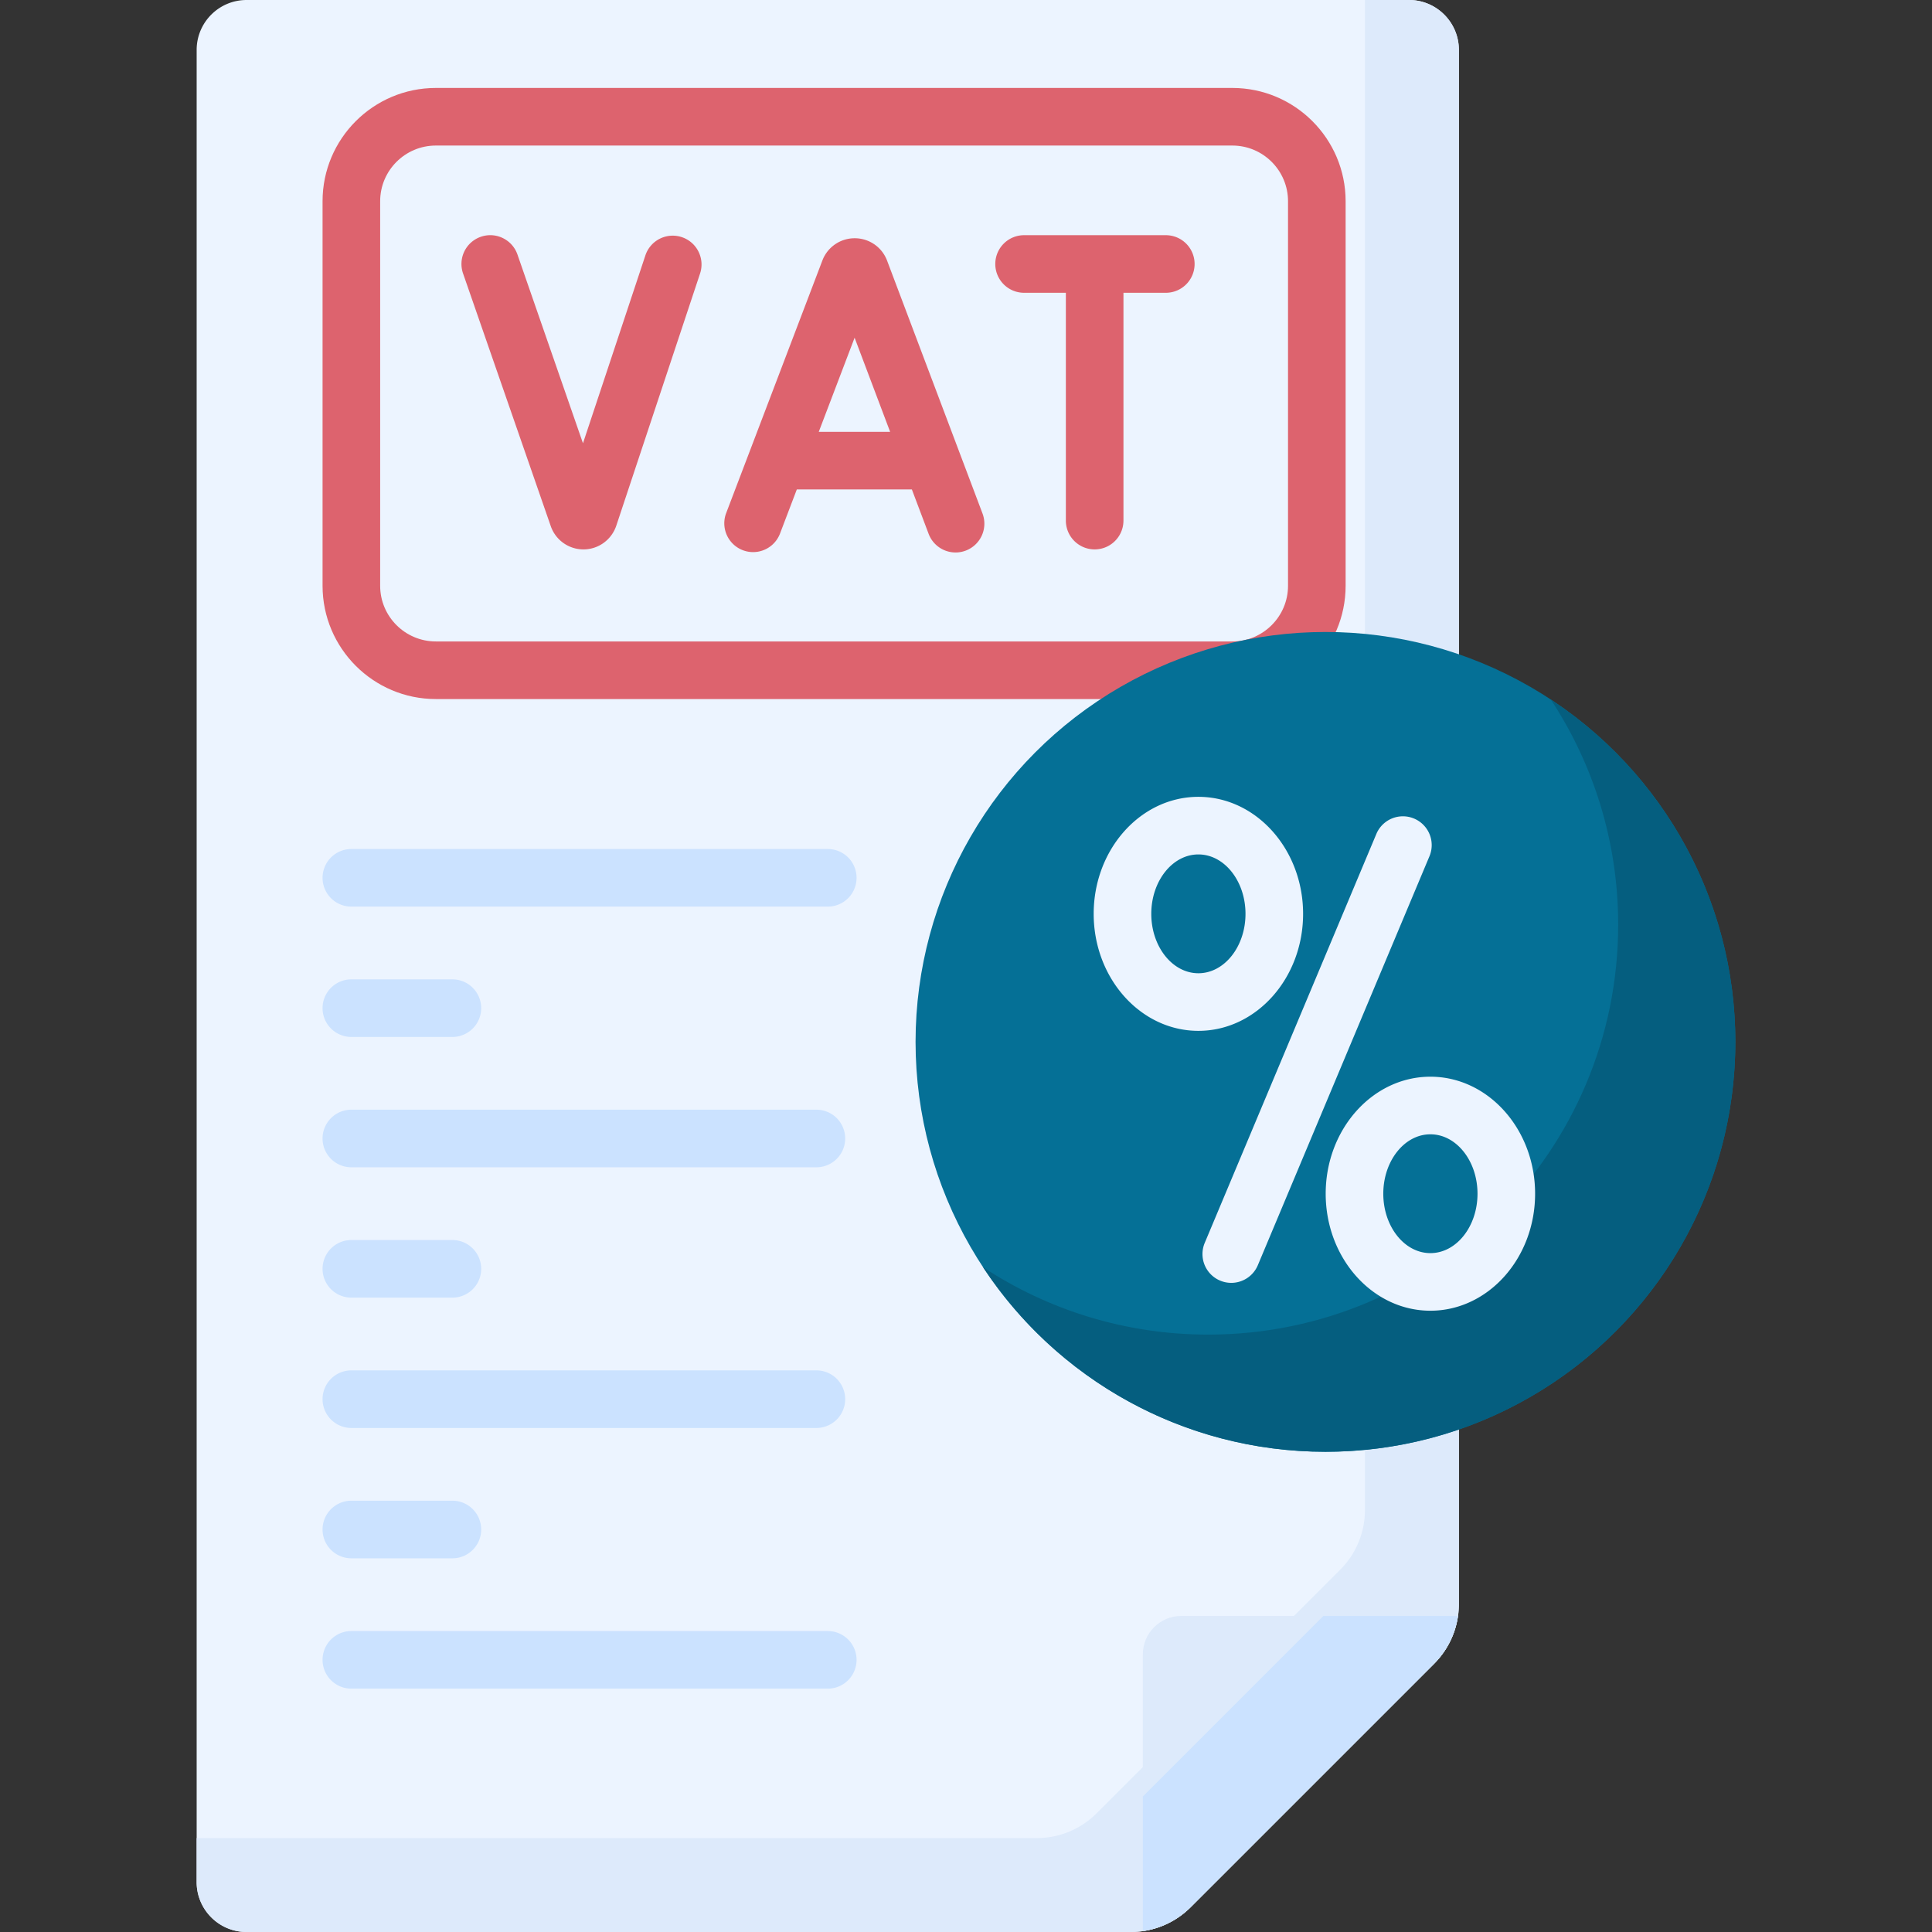 <svg height="512" viewBox="0 0 512 512" width="512" xmlns="http://www.w3.org/2000/svg"><rect x="0" y="0" width="512" height="512" fill="#333333" stroke="none"/><path d="M386.617 425.074V13.229C386.617 5.923 380.694 0 373.388 0H65.345c-7.306 0-13.229 5.923-13.229 13.229V498.77c0 7.306 5.923 13.229 13.229 13.229h234.346a22.36 22.36 0 0 0 15.808-6.548l64.571-64.571a22.35 22.35 0 0 0 6.547-15.806" fill="#ecf4ff"/><path d="M373.388 0h-11.667v400.178a22.36 22.36 0 0 1-6.548 15.808l-64.571 64.571a22.36 22.36 0 0 1-15.808 6.548H52.116v11.666c0 7.306 5.923 13.229 13.229 13.229h234.346a22.36 22.36 0 0 0 15.808-6.548l64.571-64.571a22.36 22.36 0 0 0 6.548-15.808V13.229C386.617 5.923 380.694 0 373.388 0" fill="#ddeafb"/><path d="M235.073 69.032q-.04-.104-.082-.207a9.14 9.14 0 0 0-8.484-5.686h-.009a9.14 9.14 0 0 0-8.483 5.701l-.068.173-25.536 67.048a7.633 7.633 0 0 0 14.265 5.433l4.487-11.783h30.492l4.439 11.762a7.64 7.64 0 0 0 7.142 4.939 7.6 7.6 0 0 0 2.693-.494 7.63 7.63 0 0 0 4.446-9.836zm-18.095 45.415 9.502-24.949 9.415 24.949zm-36.294-51.604a7.63 7.63 0 0 0-9.649 4.837l-16.541 49.792-17.361-50.013c-1.383-3.983-5.732-6.094-9.713-4.708a7.63 7.63 0 0 0-4.708 9.712l23.269 67.036a9.175 9.175 0 0 0 8.639 6.1l.062-.001c3.899-.026 7.363-2.524 8.635-6.267l22.204-66.839c1.329-4-.837-8.32-4.837-9.649m128.267-.515h-37.557a7.632 7.632 0 0 0 0 15.264h11.07v60.373a7.632 7.632 0 0 0 15.264 0V77.593h11.222a7.63 7.63 0 0 0 7.632-7.632 7.63 7.63 0 0 0-7.631-7.633" fill="#dd636e"/><path d="M326.584 185.256H115.502c-16.553 0-30.021-13.467-30.021-30.021V53.328c0-16.554 13.467-30.021 30.021-30.021h211.082c16.553 0 30.021 13.467 30.021 30.021v101.907c0 16.554-13.468 30.021-30.021 30.021M115.502 38.572c-8.136 0-14.756 6.62-14.756 14.756v101.907c0 8.136 6.62 14.756 14.756 14.756h211.082c8.136 0 14.756-6.62 14.756-14.756V53.328c0-8.136-6.62-14.756-14.756-14.756z" fill="#dd636e"/><path d="M219.366 240.262H93.114a7.632 7.632 0 0 1 0-15.264h126.253a7.632 7.632 0 1 1-.001 15.264m-99.478 34.542H93.114a7.632 7.632 0 0 1 0-15.264h26.774a7.632 7.632 0 0 1 0 15.264m96.462 34.54H93.114a7.632 7.632 0 0 1 0-15.264H216.35a7.632 7.632 0 0 1 0 15.264m-96.462 34.542H93.114a7.632 7.632 0 0 1 0-15.264h26.774a7.632 7.632 0 0 1 0 15.264m96.462 34.54H93.114a7.632 7.632 0 0 1 0-15.264H216.35a7.632 7.632 0 0 1 0 15.264m-96.462 34.542H93.114a7.632 7.632 0 0 1 0-15.264h26.774a7.632 7.632 0 0 1 0 15.264m99.478 34.54H93.114a7.632 7.632 0 0 1 0-15.264h126.253a7.632 7.632 0 1 1-.001 15.264" fill="#cbe2ff"/><path d="m315.499 505.452 64.571-64.571c3.436-3.436 5.612-7.881 6.295-12.636H313.04c-5.62 0-10.177 4.556-10.177 10.177v73.325c4.754-.683 9.2-2.859 12.636-6.295" fill="#ddeafb"/><path d="m350.71 428.246-47.847 47.847v35.655c4.754-.683 9.199-2.859 12.636-6.295l64.571-64.571c3.436-3.436 5.612-7.881 6.295-12.636z" fill="#cbe2ff"/><circle cx="351.259" cy="276.107" fill="#057096" r="108.626"/><path d="M410.961 185.354c11.293 17.132 17.872 37.647 17.872 59.702 0 59.992-48.633 108.626-108.626 108.626-22.055 0-42.569-6.579-59.702-17.872 19.427 29.471 52.815 48.924 90.753 48.924 59.992 0 108.626-48.633 108.626-108.626 0-37.938-19.453-71.327-48.923-90.754" fill="#055e7f"/><path d="M326.298 339.971a7.633 7.633 0 0 1-7.034-10.588l45.526-108.479a7.633 7.633 0 0 1 14.075 5.907L333.339 335.29a7.635 7.635 0 0 1-7.041 4.681m-8.712-66.786c-15.301 0-27.748-13.91-27.748-31.008s12.448-31.009 27.748-31.009 27.748 13.91 27.748 31.009c0 17.098-12.448 31.008-27.748 31.008m0-46.752c-6.884 0-12.484 7.063-12.484 15.744s5.6 15.743 12.484 15.743 12.484-7.062 12.484-15.743-5.601-15.744-12.484-15.744m61.485 120.921c-15.301 0-27.748-13.91-27.748-31.008s12.448-31.009 27.748-31.009 27.748 13.91 27.748 31.009c.001 17.098-12.447 31.008-27.748 31.008m0-46.751c-6.884 0-12.484 7.063-12.484 15.744s5.6 15.743 12.484 15.743 12.484-7.062 12.484-15.743-5.6-15.744-12.484-15.744" fill="#ecf4ff"/></svg>